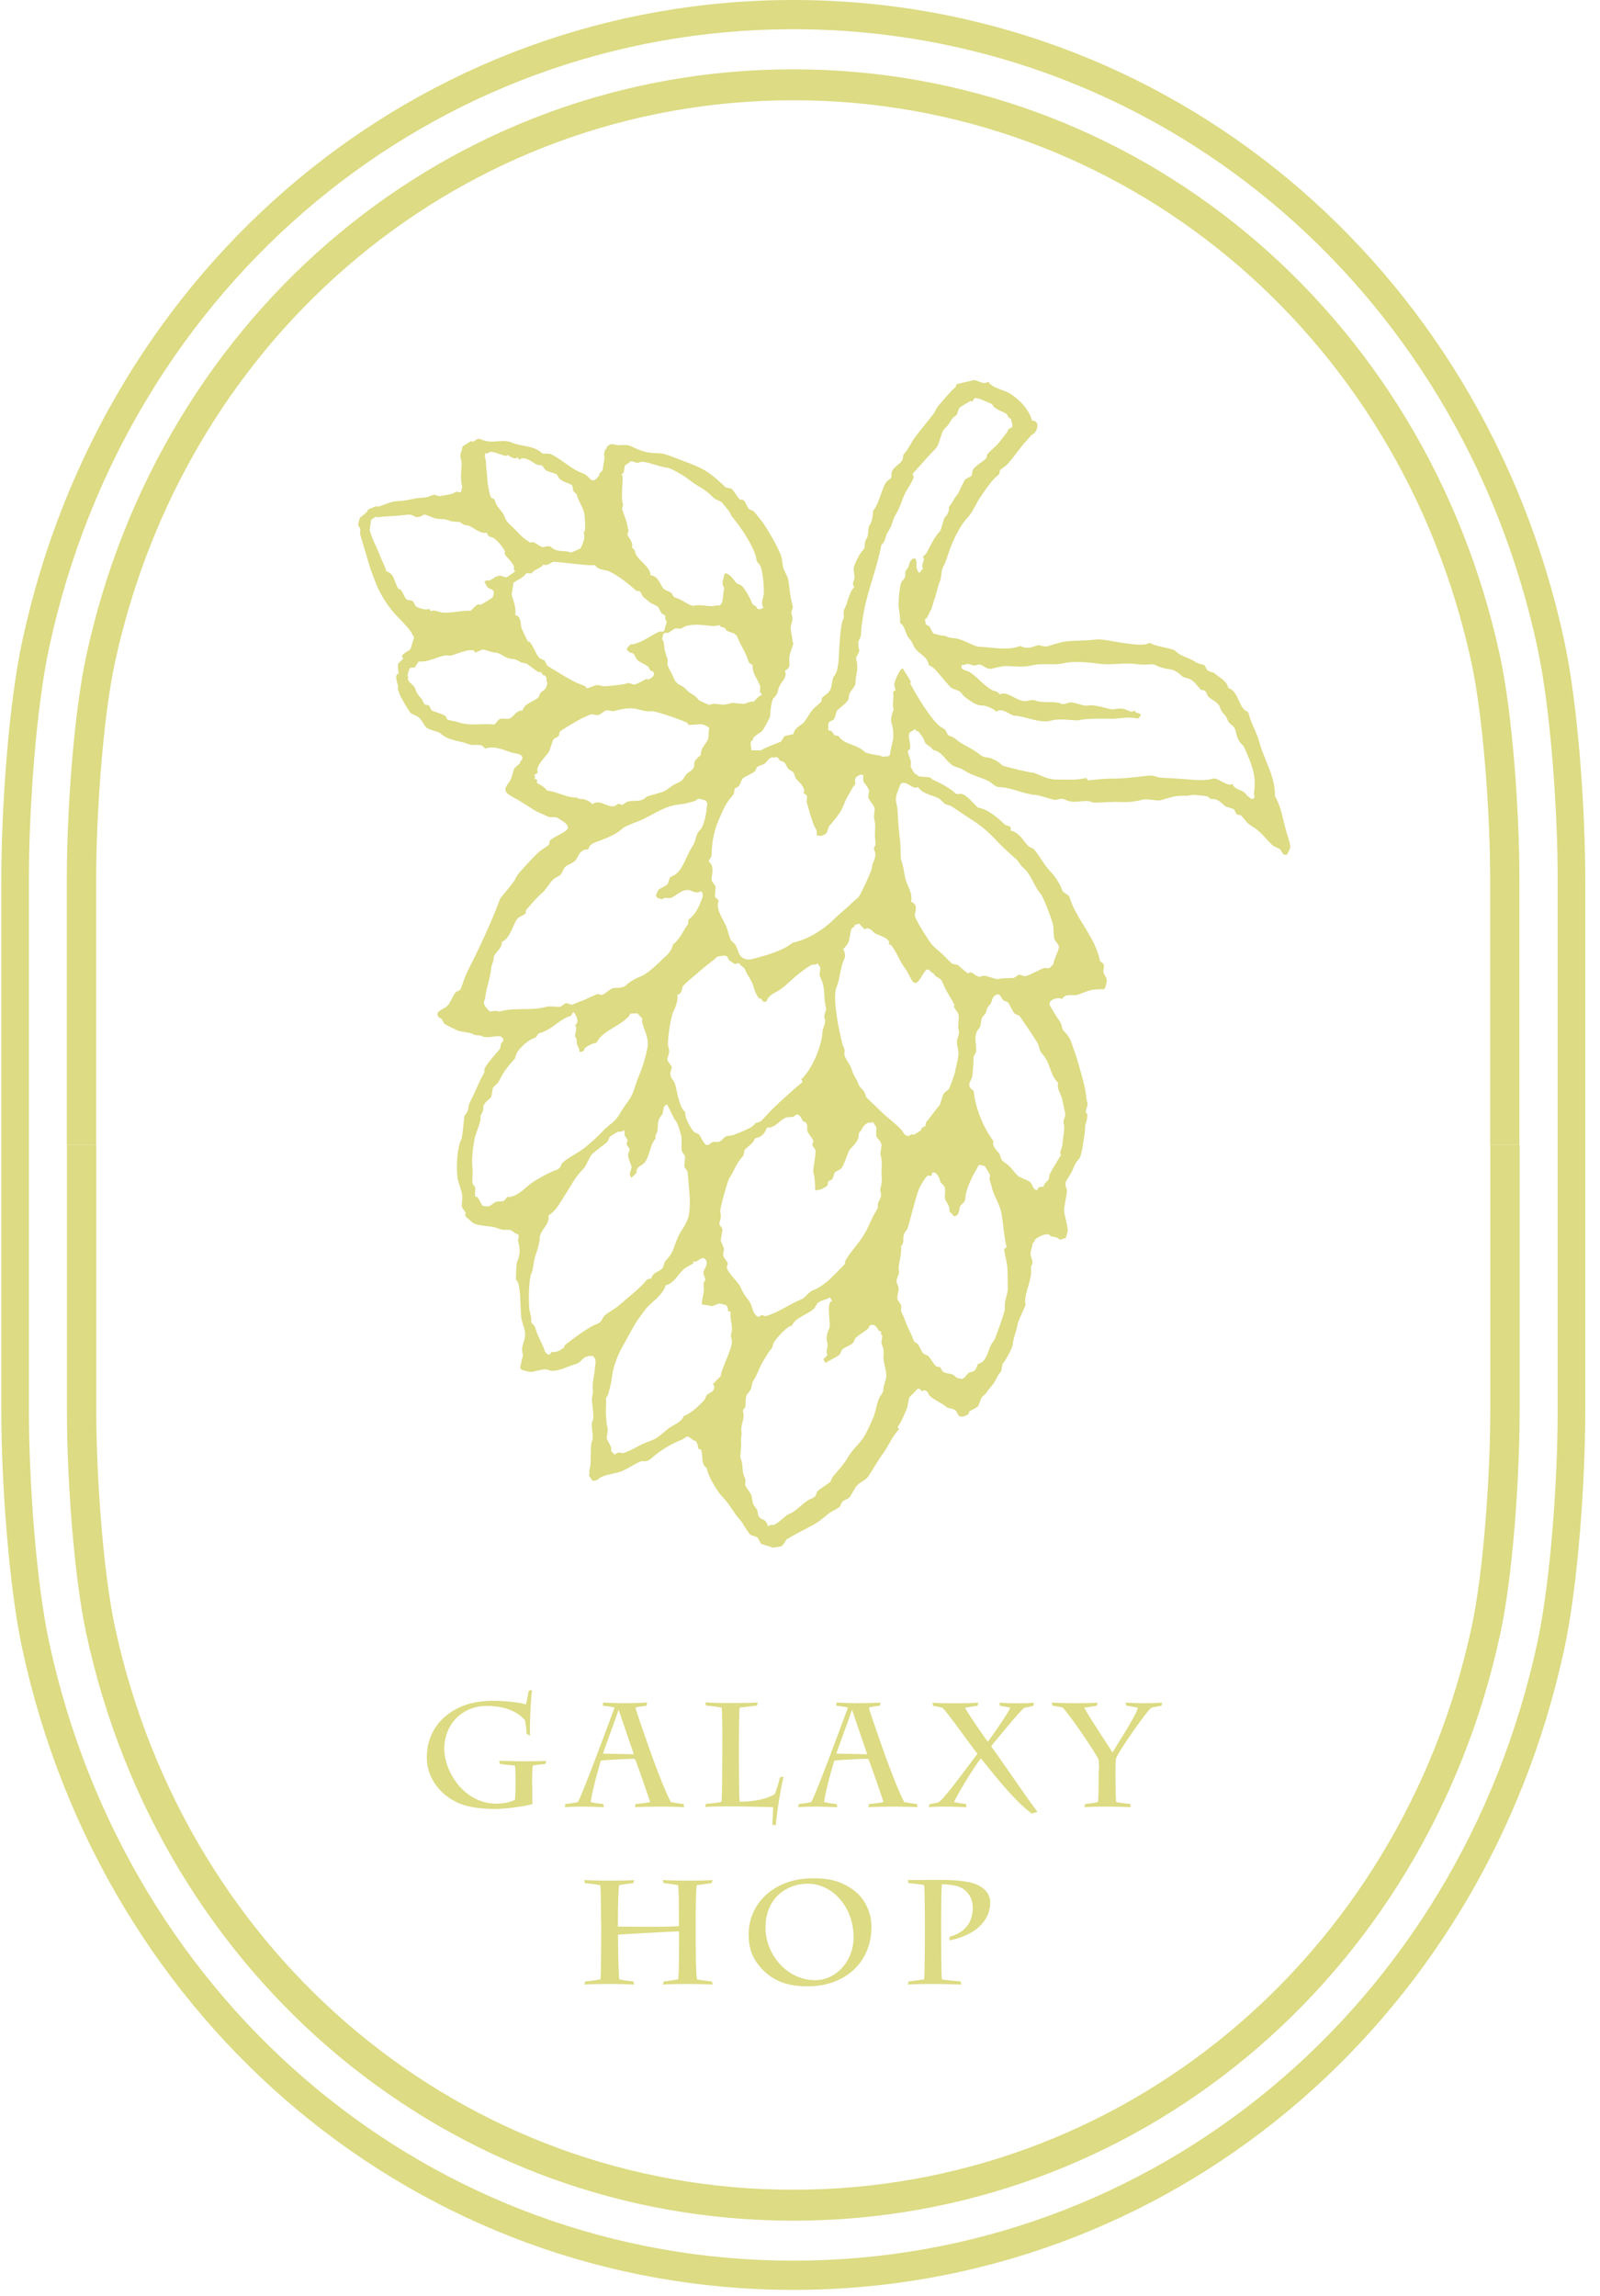 <svg width="92" height="132" viewBox="0 0 92 132" fill="none" xmlns="http://www.w3.org/2000/svg">
<path fill-rule="evenodd" clip-rule="evenodd" d="M89.566 50.539V65.825V65.825V81.111C89.566 85.039 89.168 90.881 88.398 94.439C83.883 115.361 66.294 129.971 45.614 129.971C24.934 129.971 7.338 115.361 2.83 94.439C2.06 90.888 1.662 85.046 1.662 81.111V65.825V65.825V50.539C1.662 46.604 2.06 40.762 2.83 37.211C7.345 16.289 24.934 1.679 45.614 1.679C66.294 1.679 83.89 16.289 88.398 37.211C89.168 40.769 89.566 46.611 89.566 50.539ZM0.076 65.825V50.539C0.076 46.512 0.488 40.513 1.284 36.841C5.955 15.15 24.185 0 45.614 0C67.043 0 85.267 15.15 89.944 36.841C90.74 40.52 91.152 46.519 91.152 50.539V65.825V65.825V81.111C91.152 85.138 90.74 91.137 89.944 94.809C85.267 116.5 67.037 131.65 45.614 131.65C24.192 131.65 5.962 116.5 1.284 94.809C0.495 91.137 0.076 85.138 0.076 81.111V65.825V65.825ZM85.685 65.825H87.366V50.539C87.366 46.739 86.981 41.11 86.252 37.723C81.966 17.862 65.248 3.985 45.601 3.985C25.953 3.985 9.242 17.862 4.956 37.723C4.227 41.11 3.842 46.732 3.842 50.539V65.825H5.53V50.539C5.53 46.924 5.908 41.338 6.603 38.114C10.713 19.072 26.75 5.764 45.607 5.764C64.465 5.764 80.502 19.064 84.612 38.114C85.307 41.338 85.685 46.924 85.685 50.539V65.825ZM45.614 127.672C25.967 127.672 9.249 113.795 4.963 93.934C4.234 90.547 3.849 84.918 3.849 81.118V65.832H5.536V81.118C5.536 84.733 5.914 90.312 6.61 93.543C10.72 112.593 26.756 125.893 45.614 125.893C64.472 125.893 80.508 112.586 84.619 93.543C85.314 90.319 85.692 84.733 85.692 81.118V65.832H87.379V81.118C87.379 84.925 86.995 90.547 86.266 93.934C81.98 113.795 65.268 127.672 45.621 127.672H45.614Z" fill="#dddb83"/>
<path d="M30.604 102.714C30.604 103.025 30.604 103.48 30.619 103.719C30.13 103.864 29.031 104.001 28.456 104.001C27.881 104.001 26.926 103.95 26.222 103.596C25.159 103.061 24.541 102.099 24.541 101.036C24.541 99.835 25.13 98.982 25.877 98.469C26.646 97.941 27.501 97.782 28.356 97.782C29.081 97.782 29.965 97.89 30.245 97.991C30.281 97.854 30.374 97.377 30.396 97.203L30.59 97.16C30.54 97.492 30.446 98.996 30.475 99.785L30.281 99.684C30.267 99.394 30.223 99.098 30.188 98.903C29.965 98.642 29.369 98.078 27.996 98.078C26.531 98.078 25.547 99.177 25.547 100.537C25.547 101.897 26.718 103.697 28.542 103.697C28.758 103.697 29.261 103.661 29.613 103.473C29.627 103.343 29.642 103.054 29.642 102.634V102.186C29.642 101.925 29.634 101.658 29.606 101.506C29.433 101.492 28.916 101.448 28.751 101.412L28.7 101.231C29.139 101.246 29.792 101.26 30.087 101.26C30.489 101.26 31.308 101.253 31.409 101.231L31.366 101.412C31.287 101.419 30.82 101.463 30.633 101.506C30.604 101.651 30.597 102.215 30.597 102.446V102.721L30.604 102.714Z" fill="#dddb83"/>
<path d="M36.53 103.719C36.825 103.69 37.119 103.661 37.385 103.603C37.234 103.162 36.631 101.361 36.502 101.115C36.207 101.115 34.864 101.173 34.555 101.224C34.504 101.34 34.045 102.945 33.966 103.603C34.174 103.661 34.454 103.697 34.691 103.719L34.727 103.9C34.468 103.885 33.7 103.864 33.456 103.864C33.233 103.864 32.672 103.878 32.478 103.9L32.507 103.719C32.752 103.69 33.003 103.654 33.233 103.603C33.535 103.068 35.215 98.498 35.338 98.172C35.151 98.121 34.871 98.085 34.67 98.064V97.883C34.914 97.897 35.618 97.919 35.761 97.919C36.114 97.919 36.961 97.904 37.206 97.883L37.177 98.064C36.954 98.093 36.731 98.121 36.537 98.172C36.638 98.548 37.105 99.879 37.421 100.776C37.658 101.426 38.182 102.858 38.57 103.603C38.815 103.654 39.059 103.69 39.31 103.719L39.339 103.9C39.239 103.885 38.384 103.864 37.938 103.864C37.694 103.864 36.739 103.878 36.509 103.9L36.552 103.719H36.53ZM35.582 98.309H35.568C35.309 99.069 34.756 100.537 34.67 100.819L36.444 100.855C36.257 100.291 35.726 98.78 35.582 98.317V98.309Z" fill="#dddb83"/>
<path d="M41.538 100.248C41.538 99.763 41.531 98.447 41.495 98.172C41.308 98.136 40.812 98.071 40.59 98.057L40.561 97.876C40.769 97.89 41.509 97.912 42.019 97.912C42.587 97.912 43.406 97.898 43.571 97.876L43.528 98.057C43.327 98.071 42.867 98.144 42.529 98.172C42.493 98.447 42.486 99.669 42.486 100.349V100.653C42.486 101.767 42.493 103.401 42.529 103.582C43.535 103.582 44.225 103.358 44.548 103.148C44.677 102.859 44.785 102.418 44.85 102.179L45.051 102.143C44.886 102.902 44.72 103.799 44.605 104.941L44.411 104.898C44.411 104.782 44.455 104.132 44.455 103.9C44.268 103.886 42.443 103.849 41.99 103.849C41.567 103.849 40.791 103.864 40.554 103.886L40.59 103.705C40.719 103.698 41.308 103.647 41.488 103.589C41.523 103.213 41.531 101.579 41.531 100.733V100.241L41.538 100.248Z" fill="#dddb83"/>
<path d="M49.95 103.719C50.245 103.69 50.539 103.661 50.805 103.603C50.654 103.162 50.051 101.361 49.921 101.115C49.627 101.115 48.283 101.173 47.975 101.224C47.924 101.34 47.465 102.945 47.386 103.603C47.594 103.661 47.874 103.697 48.111 103.719L48.147 103.9C47.888 103.885 47.12 103.864 46.875 103.864C46.653 103.864 46.092 103.878 45.898 103.9L45.927 103.719C46.171 103.69 46.423 103.654 46.653 103.603C46.955 103.068 48.636 98.498 48.758 98.172C48.571 98.121 48.291 98.085 48.09 98.064V97.883C48.334 97.897 49.038 97.919 49.181 97.919C49.533 97.919 50.381 97.904 50.625 97.883L50.597 98.064C50.374 98.093 50.151 98.121 49.957 98.172C50.058 98.548 50.525 99.879 50.841 100.776C51.078 101.426 51.602 102.858 51.99 103.603C52.235 103.654 52.479 103.69 52.73 103.719L52.759 103.9C52.658 103.885 51.803 103.864 51.358 103.864C51.114 103.864 50.158 103.878 49.929 103.9L49.972 103.719H49.95ZM49.002 98.309H48.987C48.729 99.069 48.176 100.537 48.09 100.819L49.864 100.855C49.677 100.291 49.145 98.78 49.002 98.317V98.309Z" fill="#dddb83"/>
<path d="M59.303 104.254C58.133 103.365 56.775 101.521 56.401 101.094C56.171 101.347 55.173 102.931 54.85 103.603C55.036 103.647 55.395 103.705 55.546 103.719L55.575 103.9C55.439 103.9 54.799 103.864 54.318 103.864C53.837 103.864 53.607 103.878 53.398 103.9L53.456 103.719C53.621 103.69 53.83 103.668 53.987 103.603C54.332 103.394 55.92 101.181 56.2 100.826C55.604 100.06 54.591 98.592 54.196 98.187C54.045 98.136 53.822 98.1 53.65 98.071L53.621 97.89C53.722 97.905 54.153 97.926 54.914 97.926C55.36 97.926 55.913 97.912 56.258 97.89L56.207 98.071C55.884 98.107 55.661 98.15 55.489 98.187C55.597 98.411 56.602 99.901 56.804 100.132C57.048 99.807 57.881 98.621 58.097 98.187C57.953 98.136 57.608 98.085 57.5 98.071L57.465 97.89C57.658 97.905 58.104 97.926 58.564 97.926C58.916 97.926 59.232 97.912 59.44 97.89L59.426 98.071C59.268 98.114 59.038 98.158 58.901 98.187C58.75 98.237 57.256 100.067 56.99 100.392C57.479 101.065 59.052 103.372 59.656 104.175L59.303 104.261V104.254Z" fill="#dddb83"/>
<path d="M63.197 101.723C63.197 101.607 63.197 101.383 63.168 101.159C63.103 100.935 61.494 98.541 61.106 98.179C60.999 98.129 60.683 98.093 60.517 98.064L60.481 97.883C60.625 97.897 61.185 97.919 61.947 97.919C62.428 97.919 62.996 97.904 63.111 97.883L63.068 98.064C62.917 98.1 62.536 98.143 62.342 98.179C62.838 99.062 63.7 100.305 63.966 100.754C64.102 100.508 65.402 98.526 65.424 98.179C65.244 98.136 64.878 98.078 64.763 98.064L64.734 97.883C64.864 97.897 65.331 97.919 65.797 97.919C66.185 97.919 66.624 97.904 66.818 97.883L66.789 98.064C66.659 98.093 66.394 98.129 66.214 98.179C66.027 98.237 64.289 100.718 64.174 101.094C64.145 101.238 64.138 101.491 64.138 101.694V102.019C64.138 102.251 64.145 103.386 64.181 103.603C64.282 103.632 64.842 103.697 65 103.719L65.014 103.9C64.835 103.885 64.081 103.864 63.506 103.864C63.204 103.864 62.586 103.878 62.349 103.9L62.392 103.719C62.55 103.704 62.938 103.654 63.132 103.603C63.168 103.473 63.175 102.54 63.175 101.998V101.723H63.197Z" fill="#dddb83"/>
<path d="M34.562 110.531C34.562 110.256 34.554 108.665 34.519 108.383C34.368 108.347 33.843 108.282 33.635 108.268L33.592 108.087C33.736 108.101 34.54 108.123 35.079 108.123C35.618 108.123 36.322 108.109 36.458 108.087L36.415 108.268C36.178 108.282 35.733 108.354 35.596 108.383C35.56 108.615 35.531 109.613 35.531 110.343V110.763C35.74 110.763 38.7 110.799 39.037 110.734V110.343C39.037 109.678 39.037 108.593 38.987 108.383C38.843 108.347 38.398 108.282 38.154 108.268L38.11 108.087C38.254 108.101 39.037 108.123 39.562 108.123C40.086 108.123 40.819 108.109 40.97 108.087L40.919 108.268C40.747 108.282 40.301 108.354 40.057 108.383C40.014 108.55 40 110.307 40 110.531V111.124C40 112.108 40.014 113.511 40.079 113.8C40.251 113.836 40.761 113.909 40.934 113.916L40.977 114.097C40.819 114.082 39.957 114.06 39.562 114.06C39.195 114.06 38.405 114.075 38.118 114.097L38.161 113.916C38.29 113.909 38.843 113.829 38.994 113.8C39.044 113.511 39.044 112.433 39.044 111.529V111.037C38.649 111.045 35.661 111.204 35.539 111.233V111.529C35.539 112.397 35.575 113.482 35.603 113.8C35.833 113.851 36.25 113.909 36.422 113.916L36.465 114.097C36.286 114.082 35.452 114.06 35.086 114.06C34.648 114.06 33.85 114.075 33.599 114.097L33.649 113.916C33.843 113.909 34.368 113.829 34.526 113.8C34.562 113.402 34.569 111.97 34.569 111.327V110.531H34.562Z" fill="#dddb83"/>
<path d="M43.859 113.251C43.241 112.614 43.047 111.992 43.047 111.197C43.047 109.512 44.426 107.986 46.754 107.986C47.652 107.986 48.356 108.13 49.089 108.673C49.757 109.165 50.109 109.989 50.109 110.777C50.109 112.86 48.535 114.198 46.459 114.198C45.604 114.198 44.635 114.053 43.852 113.243L43.859 113.251ZM49.081 111.392C49.081 109.591 47.839 108.297 46.438 108.297C45.281 108.297 44.017 109.078 44.017 110.828C44.017 112.347 45.231 113.844 46.876 113.844C48.083 113.844 49.081 112.744 49.081 111.385V111.392Z" fill="#dddb83"/>
<path d="M54.116 110.872C54.116 111.595 54.123 113.555 54.159 113.8C54.36 113.837 54.971 113.894 55.23 113.916L55.273 114.097C54.992 114.083 54.051 114.061 53.663 114.061C53.239 114.061 52.442 114.075 52.205 114.097L52.241 113.916C52.37 113.902 52.916 113.837 53.139 113.8C53.175 113.424 53.182 111.616 53.182 110.828V110.488C53.182 110.213 53.175 108.673 53.139 108.384C52.981 108.326 52.435 108.283 52.234 108.268L52.205 108.087C52.456 108.087 53.692 108.08 54.08 108.08C55 108.08 55.704 108.16 56.113 108.326C56.867 108.637 56.939 109.158 56.939 109.367C56.939 109.946 56.695 110.38 56.357 110.72C55.797 111.284 54.892 111.508 54.583 111.551L54.612 111.342C54.913 111.262 55.934 110.958 55.934 109.678C55.934 109.158 55.682 108.738 55.251 108.521C54.971 108.384 54.533 108.333 54.159 108.333C54.123 108.579 54.116 109.787 54.116 110.517V110.872Z" fill="#dddb83"/>
<path d="M45.625 36.977C45.582 37.172 45.396 37.555 45.381 37.866C45.367 38.148 45.518 38.372 45.123 38.568C45.309 38.9 44.943 39.182 44.821 39.443C44.648 39.819 44.835 39.761 44.469 40.151C44.347 40.282 44.282 41.012 44.275 41.2C44.275 41.258 43.894 41.952 43.837 42.01C43.693 42.147 43.449 42.249 43.312 42.429C43.291 42.458 43.312 42.516 43.283 42.545C43.269 42.567 43.219 42.567 43.212 42.589C43.104 42.798 43.212 42.936 43.205 43.138H43.751C44.124 42.928 44.519 42.791 44.907 42.639L45.108 42.321L45.618 42.205C45.697 41.836 45.999 41.742 46.2 41.554C46.315 41.446 46.545 41.026 46.667 40.875C46.832 40.665 47.062 40.506 47.22 40.339C47.256 40.303 47.242 40.144 47.278 40.108C47.421 39.956 47.637 39.884 47.759 39.616C47.824 39.479 47.867 38.987 47.924 38.922C48.255 38.56 48.219 37.794 48.255 37.295C48.283 36.883 48.341 35.877 48.47 35.639C48.599 35.4 48.427 35.234 48.564 34.988C48.765 34.626 48.815 34.026 49.131 33.751C48.923 33.484 49.167 33.426 49.131 33.115C49.088 32.703 49.031 32.71 49.196 32.341C49.34 32.023 49.447 31.813 49.691 31.546C49.735 31.502 49.684 31.177 49.828 30.967C49.972 30.757 49.871 30.367 50.022 30.157C50.202 29.911 50.187 29.383 50.216 29.347C50.553 28.971 50.733 27.959 50.977 27.698C51.164 27.496 51.272 27.582 51.258 27.279C51.243 26.895 51.746 26.715 51.883 26.454C51.926 26.375 51.926 26.151 51.969 26.107C52.256 25.803 52.371 25.464 52.637 25.109C52.953 24.683 53.334 24.249 53.686 23.779C53.808 23.612 53.808 23.504 53.98 23.301C54.217 23.026 54.483 22.715 54.734 22.448C54.821 22.354 54.986 22.26 55 22.086L56.028 21.848C56.329 21.913 56.538 22.13 56.818 21.949C57.12 22.361 57.716 22.383 58.133 22.665C58.678 23.034 59.145 23.518 59.346 24.183C59.699 24.183 59.706 24.523 59.562 24.784C59.483 24.936 59.325 24.986 59.253 25.073C59.045 25.312 58.758 25.63 58.571 25.883C58.362 26.165 58.176 26.404 57.96 26.65C57.781 26.852 57.63 26.895 57.508 27.026C57.472 27.062 57.486 27.221 57.45 27.257C57.364 27.351 57.256 27.416 57.141 27.546C56.861 27.85 56.566 28.291 56.337 28.631C56.092 29 55.941 29.427 55.647 29.745C55.245 30.172 54.957 30.765 54.727 31.292C54.555 31.683 54.426 32.24 54.239 32.58C54.074 32.876 54.181 33.115 54.016 33.505C53.901 33.773 53.844 34.149 53.722 34.474C53.635 34.713 53.592 34.981 53.513 35.096C53.434 35.205 53.362 35.422 53.291 35.53C53.262 35.566 53.19 35.574 53.183 35.595L53.219 35.82C53.262 35.986 53.406 35.971 53.42 35.993C53.52 36.109 53.585 36.333 53.678 36.42C53.7 36.441 54.145 36.55 54.196 36.543C54.433 36.535 54.44 36.658 54.77 36.68C55.431 36.724 55.927 37.172 56.344 37.186C57.112 37.215 57.895 37.425 58.657 37.143C59.124 37.346 59.303 37.201 59.699 37.092C59.749 37.078 60.079 37.201 60.23 37.157C60.596 37.049 60.956 36.919 61.329 36.875C61.825 36.818 62.407 36.839 62.931 36.774C63.377 36.724 63.822 36.854 64.289 36.919C64.67 36.977 65.446 37.114 65.834 37.049C66.071 37.013 66.028 36.897 66.265 37.035C66.466 37.15 67.436 37.288 67.565 37.411C67.967 37.787 68.319 37.779 68.743 38.061C68.901 38.17 69.217 38.213 69.246 38.242C69.311 38.307 69.354 38.452 69.418 38.532C69.483 38.604 69.785 38.669 69.806 38.683C70.137 38.987 70.539 39.117 70.625 39.551C71.279 39.783 71.178 40.701 71.746 40.925L71.789 40.998C71.918 41.583 72.234 42.01 72.414 42.675C72.694 43.709 73.348 44.671 73.305 45.763C73.685 46.4 73.764 47.145 73.966 47.817C74.03 48.049 74.181 48.446 74.188 48.663C74.188 48.83 74.073 48.967 74.023 49.112C73.757 49.249 73.728 48.96 73.606 48.83C73.556 48.779 73.24 48.663 73.175 48.605C72.802 48.251 72.5 47.81 72.04 47.535C71.617 47.289 71.645 47.159 71.351 46.877C71.315 46.841 71.157 46.855 71.121 46.819C71.049 46.754 71.013 46.595 70.948 46.53C70.912 46.494 70.481 46.378 70.445 46.349C70.28 46.197 70.022 45.93 69.756 45.937C69.519 45.944 69.627 45.901 69.425 45.792C69.361 45.756 68.585 45.684 68.542 45.698C68.24 45.785 68.254 45.742 67.981 45.749C67.486 45.749 67.198 45.879 66.767 46.002C66.509 46.074 65.992 45.894 65.683 45.98C65.237 46.111 64.663 46.132 64.196 46.103C63.915 46.089 62.895 46.183 62.795 46.125C62.428 45.922 61.832 46.226 61.365 46.024C61.078 45.901 61.028 45.901 60.704 45.987C60.611 46.016 59.785 45.72 59.562 45.706C58.858 45.662 58.168 45.264 57.428 45.25C57.234 45.25 57.062 45.033 56.897 44.939C56.372 44.65 55.984 44.65 55.417 44.274C55.202 44.129 54.957 44.129 54.756 43.992C54.332 43.695 54.189 43.218 53.635 43.109C53.592 42.957 53.212 42.784 53.19 42.697C53.111 42.422 53.01 42.299 52.802 42.053C52.781 42.032 52.651 42.053 52.623 41.916L52.299 42.111C52.299 42.169 52.256 42.234 52.256 42.285C52.256 42.487 52.4 42.921 52.306 43.087C52.285 43.124 52.206 43.131 52.199 43.153C52.177 43.254 52.349 43.666 52.378 43.775C52.385 43.811 52.357 44.049 52.364 44.078C52.393 44.158 52.565 44.447 52.623 44.505C52.644 44.527 52.702 44.505 52.737 44.534C52.759 44.548 52.759 44.599 52.781 44.606C52.96 44.7 53.291 44.628 53.542 44.729C53.564 44.736 53.564 44.794 53.585 44.801C54.045 45.011 54.605 45.293 54.964 45.626C55.043 45.698 55.245 45.597 55.381 45.669C55.661 45.807 55.97 46.19 56.229 46.429C56.818 46.523 57.357 47.014 57.809 47.427C57.881 47.492 58.204 47.434 58.097 47.738C58.657 47.897 58.808 48.309 59.145 48.663C59.167 48.685 59.397 48.772 59.418 48.794C59.763 49.155 60.036 49.748 60.431 50.139C60.668 50.37 60.999 50.912 61.085 51.209C61.107 51.288 61.466 51.477 61.487 51.549C61.854 52.829 62.981 53.849 63.255 55.273C63.65 55.447 63.384 55.707 63.456 55.931C63.513 56.09 63.642 56.192 63.642 56.401C63.642 56.445 63.556 56.792 63.542 56.806C63.427 56.929 63.341 56.857 63.283 56.864C63.154 56.886 63.032 56.879 62.91 56.893C62.522 56.944 62.242 57.11 61.925 57.204C61.753 57.255 61.229 57.088 61.085 57.428C60.826 57.342 60.596 57.399 60.388 57.566C60.388 57.616 60.338 57.703 60.345 57.739C60.374 57.848 60.812 58.564 60.905 58.672C61.092 58.889 61.02 59.128 61.178 59.287C61.466 59.576 61.509 59.677 61.653 60.075C61.782 60.429 61.904 60.784 62.005 61.138C62.134 61.615 62.292 62.114 62.385 62.57C62.45 62.895 62.436 63.098 62.536 63.46C62.558 63.532 62.407 63.85 62.428 63.922C62.443 63.98 62.515 64.024 62.515 64.067C62.543 64.407 62.385 64.602 62.392 64.834C62.4 65.065 62.213 66.302 62.105 66.533C62.062 66.627 61.875 66.801 61.839 66.895C61.674 67.256 61.609 67.437 61.387 67.763C61.186 68.059 61.272 68.146 61.351 68.428C61.38 68.536 61.164 69.426 61.186 69.607C61.221 69.939 61.394 70.46 61.394 70.757C61.394 70.872 61.308 71.039 61.293 71.162L60.927 71.284C60.841 71.104 60.589 71.133 60.403 71.067C60.388 71.067 60.381 71.01 60.359 70.995C60.13 70.879 59.677 71.111 59.505 71.277C59.483 71.299 59.505 71.357 59.476 71.393C59.462 71.415 59.411 71.415 59.404 71.436C59.375 71.494 59.253 72.008 59.253 72.073C59.253 72.225 59.375 72.449 59.368 72.586C59.368 72.781 59.253 72.702 59.282 72.933C59.375 73.555 58.829 74.474 58.966 74.994C58.987 75.074 58.549 75.884 58.506 76.166C58.434 76.593 58.276 76.867 58.226 77.316C58.204 77.54 57.802 78.242 57.658 78.401C57.608 78.458 57.601 78.806 57.551 78.863C57.299 79.138 57.328 79.247 57.156 79.5C57.026 79.695 56.868 79.84 56.717 80.064C56.609 80.223 56.566 80.209 56.473 80.31C56.38 80.411 56.308 80.773 56.222 80.859C56.099 80.975 55.862 81.055 55.726 81.163C55.704 81.185 55.726 81.257 55.697 81.279C55.561 81.402 55.266 81.517 55.13 81.387C55.065 81.322 55.022 81.17 54.957 81.098C54.857 80.99 54.498 80.953 54.454 80.917C54.167 80.657 53.671 80.469 53.463 80.252C53.348 80.129 53.348 79.919 53.118 79.927C53.075 79.927 53.032 79.999 53.01 79.992C52.996 79.992 52.917 79.818 52.773 79.84L52.292 80.332C52.213 80.534 52.213 80.838 52.127 81.026C51.969 81.366 51.832 81.763 51.61 82.031L51.696 82.176C51.265 82.609 51.092 83.166 50.697 83.673C50.482 83.955 50 84.83 49.835 84.989C49.648 85.17 49.447 85.198 49.239 85.452C49.131 85.582 48.923 86.008 48.844 86.088C48.736 86.189 48.52 86.247 48.42 86.348C48.398 86.37 48.312 86.602 48.291 86.623C48.14 86.768 47.824 86.869 47.651 87.014C47.364 87.252 47.048 87.527 46.624 87.744C46.2 87.961 45.64 88.25 45.23 88.503C45.202 88.525 45.029 88.879 44.893 88.908L44.447 88.981C44.347 88.93 43.801 88.785 43.772 88.757C43.686 88.677 43.643 88.489 43.556 88.402C43.492 88.337 43.19 88.265 43.169 88.25C42.924 88.019 42.745 87.585 42.536 87.361C42.22 87.028 41.94 86.457 41.567 86.088C41.258 85.777 40.69 84.844 40.64 84.396C40.309 84.222 40.431 83.759 40.331 83.405C40.302 83.296 40.202 83.333 40.173 83.304C40.137 83.268 40.144 82.993 39.986 82.834C39.965 82.812 39.9 82.834 39.871 82.805C39.785 82.74 39.598 82.566 39.498 82.595C39.411 82.624 39.311 82.732 39.21 82.769C38.578 83.014 37.939 83.405 37.429 83.861C37.17 84.092 37.005 83.969 36.847 84.02C36.552 84.121 36.121 84.425 35.805 84.562C35.489 84.7 34.936 84.757 34.634 84.888C34.433 84.974 34.275 85.213 34.038 85.105C33.995 85.01 33.894 84.909 33.865 84.815C33.858 84.786 33.901 84.743 33.894 84.7C33.865 84.454 33.945 84.381 33.959 84.164C33.98 83.94 33.952 83.022 34.024 82.899C34.203 82.581 33.916 81.966 34.074 81.691C34.174 81.517 34.059 80.787 34.038 80.585C34.009 80.31 34.124 80.144 34.088 79.869C34.045 79.493 34.182 79.059 34.21 78.618C34.225 78.415 34.318 78.169 34.117 77.988C34.024 77.894 33.643 77.996 33.549 78.097C33.291 78.357 33.276 78.372 32.91 78.487C32.544 78.603 32.134 78.827 31.739 78.813C31.631 78.813 31.502 78.733 31.394 78.726C31.128 78.712 30.733 78.871 30.511 78.878C30.46 78.878 30.015 78.769 29.994 78.755C29.85 78.618 29.95 78.523 29.965 78.379C29.979 78.213 30.08 77.945 30.073 77.916C29.907 77.309 30.195 77.243 30.195 76.665C30.195 76.419 29.986 75.992 29.957 75.631C29.922 75.11 29.936 74.235 29.799 73.765C29.778 73.693 29.692 73.62 29.67 73.548C29.656 73.497 29.692 72.651 29.721 72.586C29.914 72.087 29.929 71.87 29.785 71.321C29.764 71.248 29.914 71.096 29.756 70.945C29.735 70.923 29.67 70.945 29.642 70.916C29.526 70.829 29.419 70.706 29.268 70.706C28.851 70.699 28.966 70.735 28.564 70.597C28.162 70.46 27.651 70.511 27.235 70.337L26.833 69.997C26.703 69.882 26.782 69.758 26.775 69.737C26.732 69.614 26.596 69.498 26.56 69.382C26.524 69.288 26.596 68.912 26.581 68.775C26.552 68.399 26.344 68.037 26.301 67.668C26.236 67.112 26.272 66.02 26.517 65.521C26.624 65.304 26.66 64.197 26.732 64.111C27.019 63.792 26.854 63.691 27.041 63.329C27.321 62.801 27.494 62.303 27.774 61.796C27.91 61.543 27.846 61.659 27.846 61.507C27.846 61.326 28.549 60.523 28.736 60.321C28.772 60.285 28.787 60.061 28.823 59.974C28.83 59.952 28.966 59.865 28.937 59.757C28.909 59.634 28.794 59.576 28.679 59.569C28.427 59.569 27.939 59.692 27.767 59.591C27.537 59.46 27.422 59.583 27.192 59.453C27.005 59.345 26.517 59.33 26.272 59.229C26.208 59.2 25.597 58.904 25.568 58.875C25.504 58.81 25.46 58.665 25.396 58.585C25.367 58.549 25.209 58.535 25.152 58.34C25.094 58.13 25.561 57.978 25.69 57.862C25.892 57.689 26.078 57.168 26.186 57.067C26.258 56.994 26.409 56.958 26.473 56.893C26.509 56.857 26.718 56.184 26.811 55.996C27.529 54.557 28.198 53.183 28.765 51.65C29.017 51.353 29.289 51.021 29.541 50.681C29.663 50.515 29.663 50.406 29.835 50.204C30.159 49.828 30.547 49.415 30.899 49.061C31.1 48.858 31.43 48.699 31.567 48.555C31.603 48.519 31.588 48.36 31.624 48.323C31.804 48.135 32.307 47.947 32.551 47.752C32.795 47.557 32.565 47.354 32.379 47.224C32.314 47.181 32.127 47.058 32.062 47.022C31.883 46.935 31.667 47.022 31.531 46.957C31.279 46.834 30.891 46.689 30.712 46.573C30.417 46.378 30.073 46.161 29.764 45.973C29.505 45.821 28.916 45.604 29.088 45.257C29.153 45.12 29.325 44.91 29.383 44.78C29.433 44.664 29.526 44.23 29.591 44.158C29.663 44.078 29.843 43.948 29.9 43.869C29.922 43.84 29.9 43.782 29.929 43.753C29.943 43.731 29.994 43.724 30.001 43.709C30.187 43.326 29.642 43.341 29.383 43.254C28.923 43.102 28.384 42.849 27.889 43.044C27.659 42.668 27.292 42.921 26.948 42.784C26.373 42.56 25.805 42.61 25.288 42.133C25.231 42.082 24.642 41.952 24.512 41.822C24.354 41.656 24.268 41.395 24.052 41.222C23.973 41.157 23.672 41.048 23.621 40.998C23.492 40.86 23.104 40.188 23.011 39.992C22.989 39.942 22.903 39.703 22.867 39.587C22.853 39.558 22.903 39.508 22.896 39.472C22.853 39.305 22.723 38.951 22.817 38.785C22.838 38.748 22.917 38.741 22.925 38.719C22.925 38.691 22.831 38.228 22.91 38.134C22.989 38.047 23.104 37.953 23.19 37.866L23.104 37.721C23.205 37.533 23.478 37.447 23.593 37.324C23.621 37.295 23.772 36.752 23.815 36.644C23.722 36.514 23.65 36.34 23.557 36.217C23.305 35.899 22.96 35.574 22.695 35.277C22.242 34.778 21.797 34.048 21.567 33.419C21.43 33.035 21.279 32.674 21.172 32.283C21.028 31.762 20.856 31.235 20.705 30.707C20.698 30.671 20.726 30.439 20.719 30.403C20.698 30.331 20.611 30.258 20.59 30.186C20.59 30.164 20.676 29.795 20.69 29.781C20.827 29.636 21.114 29.492 21.172 29.289C21.315 29.253 21.517 29.13 21.639 29.101C21.675 29.094 21.718 29.137 21.754 29.13C22.142 29.007 22.486 28.819 22.925 28.805C23.449 28.79 23.715 28.653 24.182 28.624C24.649 28.595 24.57 28.559 24.95 28.443C25.008 28.429 25.231 28.544 25.295 28.53C25.547 28.458 25.791 28.457 25.992 28.392C26.136 28.349 26.215 28.197 26.438 28.32L26.509 28.277C26.509 28.277 26.581 28.002 26.581 27.988C26.452 27.525 26.524 27.127 26.545 26.635C26.545 26.534 26.466 26.288 26.473 26.187C26.473 26.035 26.581 25.832 26.596 25.666C26.768 25.579 26.926 25.435 27.091 25.362C27.12 25.348 27.177 25.398 27.206 25.391C27.371 25.326 27.45 25.153 27.666 25.261C28.262 25.558 28.873 25.203 29.44 25.449C29.972 25.68 30.683 25.594 31.172 26.057C31.229 26.114 31.538 26.042 31.703 26.122C32.271 26.404 32.73 26.859 33.284 27.12C33.614 27.271 33.607 27.199 33.916 27.517C34.146 27.756 34.289 27.532 34.44 27.344C34.462 27.315 34.44 27.264 34.469 27.228C34.548 27.112 34.656 27.134 34.677 26.852C34.706 26.534 34.807 26.425 34.728 26.136C34.728 26.122 34.778 25.883 34.799 25.847C34.807 25.825 34.857 25.825 34.871 25.803C34.893 25.767 34.871 25.709 34.9 25.688C35.173 25.42 35.274 25.579 35.525 25.594C35.762 25.608 36.035 25.536 36.294 25.659C36.983 25.984 37.192 26.042 37.953 26.064C38.262 26.071 38.995 26.396 39.354 26.527C39.778 26.678 40.18 26.838 40.561 27.062C40.985 27.322 41.365 27.677 41.725 28.016C41.768 28.06 42.026 28.06 42.069 28.103C42.227 28.255 42.4 28.581 42.529 28.703C42.565 28.74 42.723 28.725 42.759 28.761C42.874 28.87 42.946 29.137 43.061 29.26C43.082 29.282 43.312 29.369 43.334 29.39C43.449 29.513 43.585 29.709 43.707 29.846C44.031 30.215 44.799 31.553 44.936 32.037C44.986 32.211 44.986 32.551 45.072 32.739C45.309 33.26 45.316 33.136 45.381 33.73C45.424 34.135 45.482 34.496 45.59 34.879C45.604 34.937 45.489 35.169 45.503 35.227C45.661 35.783 45.482 35.682 45.467 36.13C45.467 36.275 45.604 36.941 45.597 36.984L45.625 36.977ZM28.003 30.613C27.759 30.728 27.35 30.453 27.134 30.309C26.825 30.106 26.768 30.302 26.473 30.027C26.438 29.991 26.006 30.012 25.827 29.933C25.532 29.803 25.417 29.86 25.123 29.824C24.929 29.795 24.462 29.564 24.39 29.586C24.275 29.622 24.153 29.738 23.988 29.73C23.794 29.73 23.758 29.55 23.413 29.593C23.054 29.636 22.68 29.665 22.3 29.687C22.12 29.701 21.948 29.701 21.739 29.738C21.703 29.738 21.653 29.701 21.624 29.709C21.531 29.738 21.438 29.839 21.337 29.882L21.258 30.475C21.373 30.967 21.653 31.415 21.826 31.893C21.94 32.218 22.142 32.522 22.206 32.84C22.716 32.977 22.659 33.541 22.925 33.867C22.946 33.889 23.018 33.867 23.04 33.896C23.162 34.055 23.269 34.359 23.384 34.467C23.427 34.511 23.686 34.511 23.729 34.554C23.794 34.619 23.837 34.771 23.902 34.843C24.002 34.944 24.534 35.118 24.685 35.002L24.771 35.147C24.965 35.017 25.223 35.198 25.453 35.219C25.935 35.263 26.56 35.082 27.055 35.118C27.228 35.002 27.285 34.829 27.508 34.742C27.537 34.727 27.594 34.785 27.623 34.771C27.759 34.713 28.255 34.417 28.334 34.337C28.341 34.33 28.406 34.062 28.406 34.048C28.355 33.867 28.104 33.838 28.047 33.78C27.975 33.701 27.924 33.549 27.853 33.455C27.946 33.325 28.119 33.382 28.147 33.375C28.37 33.281 28.499 33.1 28.758 33.1C28.851 33.1 29.045 33.202 29.103 33.187C29.261 33.144 29.469 32.927 29.634 32.862C29.505 32.768 29.562 32.594 29.555 32.565C29.426 32.254 29.06 31.987 29.009 31.82C29.002 31.791 29.052 31.734 29.038 31.705C28.945 31.48 28.557 31.025 28.377 30.931C28.226 30.851 28.083 30.909 27.996 30.627L28.003 30.613ZM29.203 26.143C29.203 26.143 29.139 26.209 29.096 26.209C28.937 26.209 28.377 25.934 28.176 25.984C28.097 26.006 28.047 26.114 27.917 26.042C27.917 26.1 27.874 26.165 27.874 26.216C27.874 26.259 27.932 26.425 27.932 26.476C27.953 26.859 28.003 27.221 28.025 27.597C28.04 27.821 28.154 28.537 28.262 28.631C28.291 28.66 28.42 28.631 28.463 28.805C28.571 29.21 28.894 29.347 29.024 29.738C29.124 30.041 29.433 30.244 29.685 30.511C29.914 30.757 30.044 30.902 30.331 31.097C30.568 31.256 30.496 31.169 30.619 31.169C30.791 31.169 31.1 31.502 31.279 31.451C31.725 31.329 31.588 31.451 31.912 31.603C32.177 31.726 32.558 31.64 32.838 31.77L33.377 31.538C33.456 31.365 33.6 31.076 33.6 30.858C33.6 30.627 33.514 30.707 33.629 30.497C33.672 30.425 33.629 29.73 33.607 29.578C33.564 29.275 33.348 28.935 33.226 28.631C33.14 28.414 33.255 28.494 33.011 28.277C32.889 28.168 32.989 27.988 32.867 27.872C32.63 27.749 32.364 27.698 32.163 27.517C32.113 27.467 32.084 27.351 32.034 27.3C31.897 27.17 31.509 27.149 31.373 27.018C31.172 26.823 31.258 26.722 30.956 26.736C30.762 26.736 30.216 26.129 29.85 26.433L29.764 26.288C29.577 26.491 29.246 26.165 29.189 26.151L29.203 26.143ZM43.887 34.908C43.729 34.655 43.887 34.402 43.916 34.156C43.944 33.852 43.865 32.659 43.664 32.45C43.449 32.225 43.521 32.189 43.434 31.907C43.233 31.256 42.58 30.28 42.134 29.759C42.012 29.615 42.005 29.485 41.876 29.333C41.746 29.188 41.617 29 41.502 28.877C41.452 28.826 41.136 28.711 41.071 28.653C40.697 28.298 40.604 28.212 40.151 27.944C39.699 27.677 39.455 27.409 39.002 27.177C38.593 26.961 38.636 26.932 38.169 26.852C37.795 26.787 37.249 26.556 36.911 26.548C36.868 26.548 36.696 26.606 36.653 26.606C36.559 26.606 36.358 26.505 36.308 26.519C36.2 26.548 36.071 26.693 35.949 26.736C35.891 26.859 35.899 27.091 35.841 27.199C35.819 27.235 35.74 27.243 35.733 27.264C35.726 27.286 35.798 27.329 35.798 27.373C35.819 27.93 35.683 28.508 35.827 29.029C35.841 29.072 35.755 29.217 35.769 29.26C35.834 29.485 35.949 29.759 36.021 29.991C36.064 30.135 36.085 30.309 36.136 30.504C36.15 30.548 36.064 30.692 36.078 30.736C36.136 30.945 36.437 31.162 36.33 31.466C36.516 31.632 36.495 31.669 36.545 31.82C36.674 32.211 37.4 32.572 37.4 33.064C37.903 33.151 37.917 33.592 38.176 33.867C38.226 33.918 38.542 34.033 38.607 34.091C38.657 34.142 38.686 34.258 38.736 34.308C38.758 34.33 39.139 34.467 39.282 34.561C39.383 34.626 39.771 34.858 39.886 34.829C40.23 34.735 40.597 34.858 40.97 34.85C41.078 34.85 41.229 34.764 41.344 34.822C41.638 34.742 41.545 34.055 41.653 33.795C41.43 33.556 41.617 33.288 41.66 33.006C41.732 32.869 41.976 33.093 42.048 33.158C42.148 33.26 42.263 33.455 42.378 33.541C42.414 33.571 42.63 33.643 42.651 33.672C42.838 33.867 43.147 34.395 43.212 34.605C43.276 34.814 43.398 34.793 43.456 34.85C43.513 34.908 43.506 35.024 43.657 35.024C43.765 35.024 43.815 34.988 43.894 34.93L43.887 34.908ZM34.225 32.493C33.873 32.515 33.449 32.457 33.061 32.421C32.896 32.406 31.883 32.283 31.818 32.298C31.66 32.341 31.473 32.558 31.236 32.457C31.035 32.739 30.726 32.703 30.568 32.963L30.266 32.949C30.101 33.209 29.799 33.317 29.526 33.498L29.419 34.207C29.534 34.576 29.685 34.93 29.627 35.357C30.008 35.451 29.922 35.921 29.986 36.116C30.015 36.196 30.324 36.839 30.346 36.875C30.36 36.897 30.439 36.875 30.46 36.904C30.669 37.15 30.812 37.613 31.021 37.837C31.042 37.859 31.272 37.946 31.294 37.967C31.366 38.04 31.401 38.184 31.466 38.257C31.531 38.329 32.12 38.662 32.256 38.756C32.45 38.886 32.766 39.052 33.004 39.182C33.205 39.291 33.478 39.363 33.664 39.464C33.7 39.486 33.708 39.566 33.729 39.573C33.794 39.587 34.196 39.392 34.347 39.385C34.526 39.385 34.627 39.486 34.879 39.45C35.324 39.399 35.705 39.392 36.136 39.269C36.193 39.255 36.416 39.37 36.48 39.356C36.753 39.284 36.911 39.146 37.163 39.038C37.192 39.023 37.249 39.074 37.278 39.067C37.4 39.023 37.644 38.864 37.601 38.719C37.558 38.553 37.422 38.575 37.4 38.546C37.35 38.488 37.321 38.38 37.271 38.329C37.148 38.213 36.768 38.076 36.639 37.931C36.552 37.837 36.502 37.649 36.423 37.577C36.365 37.526 36.085 37.548 36.042 37.273L36.251 37.049C36.84 37.035 37.407 36.514 37.946 36.304C37.968 36.297 38.082 36.369 38.205 36.246C38.205 36.13 38.348 35.798 38.327 35.725C38.305 35.646 38.197 35.588 38.269 35.465C38.226 35.299 38.082 35.313 38.068 35.292C37.968 35.176 37.91 34.966 37.809 34.865C37.759 34.814 37.443 34.699 37.378 34.641C37.256 34.525 37.034 34.366 36.976 34.301C36.904 34.229 36.868 34.077 36.804 34.012C36.768 33.975 36.61 33.99 36.574 33.954C36.143 33.563 35.539 33.086 35.022 32.847C34.771 32.732 34.383 32.789 34.225 32.5V32.493ZM27.314 37.519C27.314 37.519 27.285 37.432 27.249 37.411C26.983 37.259 26.236 37.627 25.906 37.693C25.856 37.7 25.654 37.671 25.604 37.678C25.065 37.787 24.627 38.076 24.067 38.032L23.866 38.351C23.794 38.423 23.657 38.322 23.535 38.452C23.521 38.466 23.435 38.813 23.435 38.857C23.435 38.879 23.478 38.9 23.478 38.929C23.478 38.965 23.442 39.016 23.449 39.045C23.535 39.298 23.801 39.37 23.866 39.573C23.952 39.84 24.031 39.956 24.21 40.144C24.297 40.231 24.347 40.426 24.426 40.499C24.462 40.535 24.62 40.52 24.656 40.556C24.728 40.621 24.764 40.781 24.828 40.846C24.857 40.875 25.525 41.084 25.604 41.157C25.654 41.207 25.683 41.323 25.733 41.374C25.755 41.395 26.165 41.468 26.308 41.511C27.106 41.771 27.651 41.569 28.399 41.656C28.542 41.62 28.571 41.395 28.779 41.323C28.851 41.301 29.196 41.345 29.268 41.323C29.562 41.222 29.663 40.824 30.051 40.846C30.151 40.419 30.69 40.347 30.963 40.094C30.985 40.072 31.064 39.848 31.093 39.819C31.179 39.725 31.323 39.681 31.401 39.529C31.423 39.486 31.473 39.284 31.473 39.24C31.473 39.218 31.43 39.197 31.43 39.168C31.416 39.059 31.466 38.98 31.33 38.835C31.308 38.813 31.243 38.835 31.215 38.806C31.179 38.77 31.164 38.698 31.128 38.662C31.093 38.633 30.956 38.64 30.899 38.604C30.712 38.488 30.295 38.119 30.166 38.119C29.878 38.127 29.835 37.91 29.433 37.881C29.017 37.852 28.851 37.541 28.427 37.512C28.276 37.505 27.817 37.324 27.738 37.346C27.651 37.367 27.379 37.533 27.299 37.512L27.314 37.519ZM53.068 32.016C53.068 32.016 53.24 31.857 53.276 31.791C53.556 31.292 53.671 30.945 54.066 30.519C54.109 30.475 54.268 29.824 54.303 29.781C54.677 29.383 54.512 29.195 54.584 29.116C54.799 28.877 54.806 28.703 55.051 28.436C55.137 28.342 55.395 27.669 55.503 27.568C55.589 27.481 55.783 27.431 55.862 27.351C55.898 27.308 55.906 27.084 55.949 27.004C56.063 26.78 56.502 26.57 56.717 26.339C56.753 26.302 56.739 26.143 56.775 26.107C56.933 25.941 57.163 25.738 57.328 25.572C57.543 25.355 57.73 25.059 57.938 24.805C57.96 24.776 57.938 24.712 57.967 24.69C58.017 24.639 58.133 24.61 58.183 24.56C58.269 24.466 58.133 24.176 58.125 24.053C57.967 24.061 57.967 23.894 57.881 23.808C57.716 23.656 57.17 23.554 57.048 23.236C56.839 23.149 56.595 23.034 56.387 22.954C56.337 22.932 56.121 22.882 56.099 22.882C55.934 22.925 55.941 23.077 55.927 23.084C55.906 23.099 55.841 23.041 55.812 23.055C55.69 23.106 55.259 23.366 55.173 23.446C55.108 23.511 55.036 23.815 55.022 23.836C54.914 23.952 54.842 23.93 54.713 24.126C54.505 24.429 54.584 24.386 54.275 24.69C54.145 24.813 53.995 25.572 53.837 25.746C53.549 26.049 53.269 26.346 53.018 26.642C52.931 26.744 52.486 27.199 52.472 27.271C52.472 27.293 52.536 27.337 52.536 27.38C52.544 27.59 52.199 28.06 52.069 28.306C51.875 28.682 51.76 29.174 51.538 29.521C51.286 29.904 51.351 30.172 51.028 30.62C50.913 30.779 50.941 31.119 50.676 31.329C50.41 32.775 49.835 34.041 49.62 35.465C49.569 35.82 49.519 36.044 49.512 36.413C49.512 36.818 49.232 36.724 49.404 37.36C49.44 37.497 49.196 37.772 49.224 37.866C49.397 38.503 49.203 38.683 49.189 39.262C49.189 39.529 48.794 39.754 48.808 40.086C48.815 40.361 48.319 40.65 48.14 40.838C48.104 40.875 47.989 41.309 47.96 41.345C47.895 41.417 47.737 41.453 47.673 41.518C47.594 41.605 47.644 41.887 47.623 41.995C47.874 41.988 47.874 42.162 47.982 42.263C48.018 42.299 48.176 42.285 48.212 42.321C48.312 42.415 48.298 42.458 48.456 42.567C48.851 42.842 49.311 42.842 49.749 43.247C49.806 43.304 50.403 43.42 50.496 43.427C50.604 43.427 50.74 43.514 50.841 43.514C50.87 43.514 50.941 43.442 51.028 43.5L51.171 43.413C51.193 43.102 51.351 42.639 51.365 42.364C51.38 42.053 51.337 41.822 51.258 41.547C51.171 41.243 51.394 40.824 51.38 40.781C51.279 40.404 51.43 40.123 51.351 39.768L51.495 39.681L51.416 39.385C51.416 39.204 51.746 38.394 51.919 38.438C52.055 38.691 52.242 38.929 52.371 39.19C52.385 39.218 52.328 39.276 52.342 39.305C52.723 40.021 53.463 41.251 54.002 41.721C54.145 41.844 54.296 41.901 54.318 41.923C54.404 42.003 54.447 42.205 54.533 42.278C54.569 42.306 54.763 42.328 54.964 42.502C55.345 42.834 55.841 42.986 56.229 43.297C56.674 43.659 56.617 43.456 57.005 43.608C57.285 43.717 57.421 43.803 57.637 44.006C57.701 44.064 59.203 44.411 59.296 44.411C59.591 44.411 60.122 44.816 60.712 44.816C61.3 44.816 61.947 44.867 62.464 44.722L62.55 44.867C63.003 44.816 63.513 44.765 64.002 44.765C64.691 44.765 65.395 44.664 66.042 44.592C66.351 44.556 66.537 44.708 66.803 44.715C67.242 44.729 67.68 44.765 68.118 44.794C68.664 44.83 69.224 44.917 69.763 44.765C70.022 44.693 70.596 45.264 70.869 45.069C70.956 45.387 71.379 45.395 71.566 45.575C71.667 45.669 71.652 45.713 71.811 45.821C71.882 45.872 71.961 45.995 72.098 45.894C72.17 45.814 72.098 45.662 72.098 45.648C72.191 45.004 72.155 44.584 71.954 43.963C71.904 43.811 71.537 42.914 71.487 42.871C70.956 42.393 71.193 42.075 70.905 41.75C70.826 41.663 70.654 41.598 70.575 41.366C70.46 41.026 70.28 41.084 70.144 40.65C70.05 40.376 69.641 40.217 69.497 40.065C69.411 39.978 69.361 39.783 69.282 39.71C69.246 39.674 69.088 39.689 69.052 39.652C68.894 39.501 68.729 39.247 68.52 39.096C68.398 39.009 68.046 38.937 68.017 38.915C67.407 38.351 67.356 38.56 66.696 38.351C66.451 38.271 66.408 38.155 66.063 38.199C65.647 38.249 65.273 38.148 64.864 38.148C64.174 38.148 63.757 38.242 63.104 38.148C62.608 38.076 61.696 38.004 61.229 38.119C60.611 38.271 60.029 38.112 59.44 38.235C58.779 38.38 58.578 38.315 57.91 38.293C57.651 38.278 57.256 38.394 57.026 38.445C56.71 38.51 56.538 38.213 56.293 38.206C56.25 38.206 56.078 38.264 56.035 38.264C55.913 38.264 55.755 38.17 55.633 38.17C55.503 38.17 55.446 38.278 55.316 38.213C55.18 38.532 55.553 38.532 55.704 38.611C56.164 38.871 56.495 39.356 57.026 39.667C57.156 39.739 57.407 39.746 57.479 39.927C57.924 39.689 58.398 40.289 58.93 40.31C59.095 40.31 59.39 40.188 59.541 40.274C59.763 40.397 60.395 40.347 60.726 40.383C61.221 40.434 60.855 40.578 61.509 40.39C61.703 40.332 62.292 40.6 62.493 40.571C63.118 40.47 63.765 40.838 64.081 40.773C64.77 40.636 64.77 40.925 65.137 40.911C65.18 40.911 65.223 40.838 65.245 40.846C65.266 40.853 65.273 40.932 65.309 40.954C65.453 41.034 65.747 40.976 65.467 41.301C65.323 41.316 65.173 41.265 65.05 41.258C64.641 41.236 64.253 41.337 63.822 41.323C63.413 41.309 62.421 41.309 62.105 41.395C61.811 41.475 60.999 41.265 60.46 41.424C59.792 41.62 58.951 41.164 58.341 41.149C58.104 41.149 57.637 40.636 57.278 40.918C57.105 40.701 56.631 40.549 56.423 40.556C56.143 40.571 55.733 40.26 55.503 40.086C55.324 39.949 55.338 39.898 55.216 39.775C55.13 39.689 54.756 39.609 54.67 39.522C54.354 39.19 54.045 38.785 53.722 38.438C53.693 38.409 53.477 38.264 53.406 38.235C53.334 37.765 52.939 37.656 52.658 37.324C52.472 37.1 52.5 36.948 52.314 36.752C52.026 36.456 52.084 36.008 51.753 35.82C51.775 35.501 51.71 35.169 51.674 34.887C51.645 34.641 51.724 33.701 51.832 33.462C51.847 33.426 51.983 33.296 52.005 33.26C52.141 32.977 51.926 32.956 52.213 32.638C52.292 32.551 52.242 32.153 52.615 32.095C52.788 32.348 52.615 32.558 52.773 32.833C52.91 33.072 52.931 32.753 53.082 32.695C52.939 32.536 53.133 32.298 53.125 32.124C53.125 32.081 53.053 32.037 53.061 32.016H53.068ZM41.387 35.943C41.387 35.943 41.071 36 40.977 35.993C40.475 35.95 40.13 35.87 39.591 35.957C39.332 36 39.311 36.08 39.124 36.145C39.095 36.152 38.851 36.123 38.822 36.13C38.686 36.181 38.535 36.34 38.398 36.391C38.377 36.398 38.262 36.326 38.14 36.449C38.133 36.463 38.068 36.724 38.068 36.738C38.082 36.796 38.147 36.832 38.154 36.883C38.205 37.36 38.233 37.468 38.391 37.917C38.398 37.946 38.37 38.192 38.377 38.221C38.449 38.423 38.643 38.741 38.736 38.98C38.93 39.435 39.189 39.363 39.383 39.566C39.684 39.884 39.641 39.797 39.943 40.007C40.101 40.115 40.087 40.159 40.187 40.253C40.23 40.296 40.74 40.52 40.791 40.52C40.834 40.52 41.006 40.455 41.049 40.462C41.602 40.491 41.502 40.578 42.091 40.412C42.156 40.397 42.738 40.484 42.809 40.462C42.967 40.419 43.169 40.296 43.319 40.347C43.492 40.217 43.578 40.036 43.808 39.949C43.779 39.884 43.715 39.826 43.7 39.768C43.693 39.725 43.722 39.493 43.715 39.464C43.578 39.067 43.24 38.705 43.276 38.257C43.248 38.163 43.075 38.184 43.032 38.011C42.917 37.577 42.608 37.143 42.436 36.709C42.292 36.326 42.033 36.413 41.761 36.239C41.725 36.217 41.717 36.138 41.674 36.094C41.638 36.065 41.502 36.073 41.444 36.036C41.408 36.015 41.401 35.935 41.38 35.928L41.387 35.943ZM39.584 41.67C39.584 41.67 39.555 41.591 39.519 41.562C39.354 41.439 37.673 40.867 37.501 40.889C37.055 40.947 36.753 40.744 36.33 40.723C35.992 40.708 35.575 40.802 35.259 40.889C35.23 40.896 34.936 40.817 34.843 40.846C34.706 40.896 34.555 41.063 34.419 41.106C34.333 41.135 34.031 41.055 34.002 41.063C33.945 41.077 33.514 41.272 33.463 41.294C33.24 41.403 32.307 41.945 32.184 42.082C32.149 42.118 32.163 42.278 32.127 42.314C32.062 42.386 31.904 42.422 31.84 42.487C31.761 42.574 31.646 43.095 31.531 43.268C31.315 43.579 30.762 44.057 30.92 44.433L30.705 44.563C30.812 44.65 30.733 44.773 30.741 44.787C30.755 44.809 30.827 44.787 30.855 44.816C30.934 44.895 30.855 44.982 30.87 45.004C30.891 45.033 31.401 45.279 31.43 45.445C32.041 45.51 32.508 45.836 33.09 45.85C33.255 45.85 33.205 45.944 33.434 45.937C33.629 45.93 33.966 46.089 34.059 46.241C34.462 45.901 34.929 46.458 35.338 46.342C35.41 46.32 35.482 46.233 35.554 46.212C35.597 46.197 35.74 46.284 35.784 46.27C35.87 46.241 35.97 46.125 36.071 46.096C36.416 45.973 36.84 46.168 37.17 45.814C37.206 45.771 37.989 45.583 38.154 45.503C38.492 45.344 38.614 45.149 38.937 45.026C39.347 44.867 39.318 44.65 39.49 44.49C39.634 44.353 39.922 44.252 39.914 43.984C39.907 43.717 40.065 43.615 40.295 43.406C40.295 43.001 40.547 42.82 40.676 42.581C40.791 42.372 40.712 42.09 40.784 41.873C40.755 41.771 40.41 41.634 40.295 41.634C40.166 41.634 39.656 41.692 39.591 41.677L39.584 41.67ZM40.309 51.238C40.051 51.39 39.871 51.26 39.627 51.166C39.11 51.151 38.93 51.498 38.542 51.636C38.514 51.643 38.298 51.614 38.24 51.621C38.154 51.628 38.133 51.744 37.924 51.664C37.831 51.628 37.759 51.628 37.723 51.491C37.716 51.455 37.845 51.18 37.867 51.158C37.989 51.043 38.24 50.97 38.363 50.855C38.427 50.789 38.499 50.486 38.514 50.464C38.593 50.385 38.772 50.327 38.873 50.247C39.325 49.856 39.455 49.213 39.792 48.699C40.015 48.359 39.965 48.215 40.101 47.918C40.144 47.824 40.331 47.651 40.367 47.557C40.511 47.253 40.618 46.769 40.633 46.465C40.64 46.298 40.748 46.197 40.561 46.016C40.547 46.002 40.18 45.915 40.159 45.922C40.087 45.944 40.015 46.031 39.943 46.053C39.699 46.132 39.433 46.205 39.174 46.233C38.93 46.262 38.715 46.291 38.477 46.371C37.96 46.544 37.479 46.855 36.969 47.101C36.768 47.195 35.942 47.492 35.812 47.615C35.475 47.947 34.95 48.157 34.49 48.331C34.21 48.432 33.909 48.497 33.822 48.837C33.298 48.808 33.269 49.3 33.054 49.502C32.917 49.632 32.623 49.719 32.486 49.849C32.35 49.98 32.35 50.29 32.048 50.413C31.646 50.572 31.509 51.043 31.157 51.353C30.769 51.686 30.597 51.939 30.266 52.294C30.23 52.33 30.245 52.489 30.209 52.525C30.116 52.626 29.886 52.684 29.785 52.785C29.505 53.053 29.361 53.971 28.851 54.145C28.887 54.572 28.392 54.781 28.384 55.071C28.377 55.36 28.269 55.403 28.248 55.649C28.19 56.249 27.968 56.77 27.903 57.334C27.889 57.421 27.81 57.638 27.817 57.681C27.86 57.819 28.104 58.195 28.248 58.151C28.528 58.072 28.672 58.166 28.736 58.151C29.67 57.891 30.532 58.137 31.409 57.884C31.61 57.826 32.156 57.906 32.192 57.891C32.3 57.862 32.436 57.703 32.551 57.674C32.608 57.66 32.838 57.775 32.896 57.761C33.025 57.725 33.183 57.631 33.363 57.573C33.693 57.472 34.088 57.233 34.376 57.146C34.419 57.132 34.562 57.218 34.605 57.204C34.792 57.146 35.058 56.864 35.245 56.814C35.396 56.77 35.798 56.85 36.014 56.633C36.193 56.452 36.545 56.249 36.797 56.156C37.264 55.975 37.73 55.49 38.061 55.179C38.377 54.883 38.578 54.752 38.7 54.297C39.067 54.029 39.246 53.574 39.505 53.212C39.627 53.046 39.534 53.118 39.591 52.865C39.993 52.583 40.18 52.149 40.352 51.708C40.417 51.542 40.446 51.383 40.317 51.238H40.309ZM50.237 48.779C50.288 48.577 50.381 48.75 50.324 48.28C50.266 47.81 50.395 47.535 50.259 47.043C50.223 46.913 50.324 46.559 50.281 46.436C50.216 46.255 50 46.045 49.936 45.865C49.907 45.778 49.986 45.474 49.979 45.445C49.929 45.272 49.691 45.055 49.634 44.874C49.627 44.852 49.634 44.635 49.648 44.57C49.548 44.534 49.512 44.527 49.404 44.57C48.995 44.751 49.253 45.004 49.153 45.12C48.966 45.322 48.916 45.517 48.758 45.756C48.585 46.024 48.492 46.429 48.276 46.74C48.125 46.957 47.852 47.304 47.666 47.506C47.644 47.528 47.579 47.832 47.515 47.897C47.335 48.07 47.163 48.092 46.947 48.005C47.026 47.752 46.861 47.6 46.789 47.419C46.638 47.029 46.502 46.523 46.38 46.096C46.358 46.009 46.538 45.676 46.193 45.626C46.416 45.279 45.776 44.83 45.74 44.722C45.59 44.187 45.546 44.425 45.324 44.194C45.237 44.107 45.194 43.926 45.108 43.84C45.087 43.818 44.886 43.746 44.835 43.709C44.771 43.666 44.778 43.529 44.577 43.522C44.555 43.522 44.533 43.565 44.505 43.565C44.462 43.565 44.419 43.529 44.39 43.536C44.138 43.623 44.067 43.89 43.865 43.955C43.319 44.136 43.585 44.143 43.413 44.331C43.262 44.49 42.867 44.606 42.702 44.765C42.651 44.816 42.536 45.134 42.479 45.199C42.429 45.25 42.314 45.279 42.263 45.329C42.22 45.373 42.22 45.626 42.177 45.676C41.703 46.205 41.624 46.472 41.358 47.065C41.056 47.738 40.934 48.389 40.913 49.155C40.913 49.307 40.762 49.386 40.762 49.546C41.143 49.82 40.87 50.413 40.927 50.623C40.956 50.732 41.114 50.869 41.143 50.977C41.157 51.021 41.085 51.447 41.121 51.585L41.322 51.758C41.128 52.308 41.588 52.822 41.789 53.335C41.84 53.458 41.962 54 42.041 54.066C42.371 54.362 42.335 54.413 42.472 54.781C42.565 55.027 42.781 55.165 43.047 55.165C43.226 55.165 43.614 55.042 43.815 54.984C44.383 54.825 45.151 54.565 45.582 54.196C46.452 54.022 47.371 53.436 47.975 52.829C48.291 52.511 48.671 52.236 48.98 51.918C49.088 51.809 49.268 51.679 49.361 51.585C49.469 51.469 50.144 50.03 50.137 49.886C50.13 49.611 50.352 49.444 50.331 49.075C50.331 49.003 50.245 48.801 50.252 48.779H50.237ZM52.788 45.25C52.508 45.409 52.256 44.989 51.904 45.004C51.768 45.055 51.775 45.105 51.732 45.206C51.631 45.474 51.473 45.785 51.523 46.074C51.566 46.342 51.602 46.392 51.617 46.703C51.638 47.297 51.696 47.846 51.76 48.389C51.782 48.569 51.789 49.372 51.811 49.437C51.962 49.864 51.962 50.045 52.048 50.471C52.134 50.898 52.5 51.317 52.385 51.838C52.874 52.033 52.558 52.511 52.608 52.684C52.687 52.952 53.391 54.087 53.607 54.333C53.729 54.47 54.088 54.752 54.253 54.919C54.404 55.071 54.569 55.244 54.742 55.403C54.792 55.447 55.036 55.447 55.087 55.49C55.166 55.562 55.618 55.953 55.668 55.967C55.69 55.967 55.733 55.902 55.776 55.902C55.956 55.902 56.128 56.156 56.322 56.156C56.365 56.156 56.538 56.09 56.581 56.098C56.753 56.105 57.299 56.315 57.385 56.293C57.716 56.199 58.183 56.264 58.312 56.213C58.406 56.177 58.506 56.062 58.599 56.04C58.657 56.025 58.88 56.141 58.944 56.127C59.318 56.025 59.663 55.787 60.029 55.657C60.051 55.649 60.266 55.657 60.331 55.671L60.575 55.425C60.568 55.186 60.934 54.579 60.884 54.398C60.848 54.268 60.668 54.109 60.625 53.971C60.582 53.849 60.582 53.393 60.561 53.227C60.525 52.974 60.007 51.585 59.849 51.404C59.454 50.956 59.311 50.29 58.822 49.871C58.621 49.697 58.628 49.589 58.449 49.415C58.161 49.141 57.845 48.895 57.558 48.591C57.084 48.092 56.645 47.636 56.063 47.253C55.618 46.957 55.18 46.675 54.756 46.385C54.584 46.27 54.498 46.298 54.368 46.233C54.239 46.168 54.102 45.959 53.966 45.894C53.635 45.72 53.068 45.648 52.809 45.279L52.788 45.25ZM33.004 58.188C32.86 58.224 32.903 58.383 32.795 58.412C32.184 58.585 31.739 59.207 31.042 59.388C30.884 59.431 30.891 59.634 30.733 59.677C30.403 59.764 29.957 60.176 29.756 60.473C29.663 60.61 29.62 60.842 29.605 60.863C29.289 61.203 29.017 61.529 28.801 61.948C28.585 62.368 28.636 62.223 28.363 62.512C28.305 62.577 28.284 63.026 28.226 63.091C28.097 63.235 27.917 63.329 27.817 63.539C27.738 63.698 27.853 63.749 27.709 64.002C27.565 64.255 27.637 64.154 27.637 64.291C27.644 64.53 27.35 65.152 27.285 65.484C27.185 66.013 27.106 66.692 27.17 67.227C27.192 67.394 27.149 67.965 27.163 68.016C27.192 68.11 27.314 68.211 27.335 68.305C27.335 68.327 27.285 68.703 27.335 68.797C27.35 68.818 27.429 68.797 27.45 68.826C27.565 68.963 27.637 69.18 27.752 69.325C27.781 69.354 28.083 69.361 28.111 69.354C28.248 69.303 28.399 69.137 28.535 69.093C28.729 69.028 28.98 69.187 29.146 68.818C29.591 68.869 30.073 68.435 30.396 68.146C30.69 67.893 31.567 67.401 32.005 67.256C32.264 67.169 32.249 66.945 32.343 66.851C32.651 66.555 33.334 66.244 33.722 65.904C34.067 65.608 34.34 65.376 34.656 65.036C34.871 64.797 35.123 64.638 35.353 64.414C35.539 64.226 35.597 64.103 35.719 63.894C35.949 63.503 36.251 63.214 36.409 62.78C36.545 62.411 36.603 62.151 36.775 61.767C36.919 61.449 37.235 60.415 37.249 60.053C37.271 59.569 36.983 59.135 36.911 58.687C36.911 58.65 36.947 58.607 36.94 58.571L36.653 58.26L36.222 58.274C36.222 58.274 36.222 58.361 36.193 58.39C35.654 59.019 34.634 59.243 34.304 59.945C34.088 59.981 33.808 60.104 33.621 60.263C33.6 60.278 33.621 60.422 33.449 60.466C33.248 60.523 33.312 60.321 33.305 60.306C33.14 59.988 33.176 60.032 33.147 59.721C33.147 59.677 33.075 59.634 33.061 59.576C33.039 59.489 33.233 59.077 33.061 58.94C33.327 58.781 33.161 58.419 32.996 58.195L33.004 58.188ZM42.271 55.44C42.271 55.44 41.947 55.223 41.933 55.208C41.883 55.157 41.854 55.042 41.804 54.991C41.667 54.868 41.394 55.013 41.258 54.984C40.985 55.259 40.64 55.476 40.345 55.736C40.036 56.018 39.534 56.401 39.268 56.691C39.196 56.77 39.261 57.139 38.937 57.19C39.016 57.414 38.844 57.927 38.751 58.086C38.564 58.419 38.406 59.591 38.406 60.017C38.406 60.126 38.485 60.357 38.477 60.466C38.477 60.581 38.348 60.863 38.37 60.928C38.406 61.059 38.593 61.225 38.628 61.355C38.643 61.406 38.542 61.608 38.542 61.702C38.542 61.977 38.743 62.107 38.815 62.317C38.873 62.476 38.93 62.888 38.995 63.091C39.074 63.351 39.189 63.821 39.404 63.922C39.347 64.226 39.706 64.863 39.914 65.087C39.936 65.109 40.166 65.195 40.187 65.217C40.324 65.362 40.489 65.897 40.705 65.832C40.791 65.803 40.891 65.687 40.992 65.658C41.121 65.615 41.315 65.73 41.502 65.542C41.804 65.239 41.725 65.347 42.113 65.268C42.285 65.231 43.147 64.863 43.269 64.754C43.47 64.573 43.355 64.581 43.693 64.494C43.772 64.472 44.268 63.901 44.419 63.756C44.972 63.221 45.561 62.7 46.157 62.194L46.071 62.049C46.66 61.529 47.242 60.184 47.285 59.388C47.306 59.077 47.45 58.904 47.45 58.694C47.45 58.651 47.393 58.477 47.393 58.434C47.393 58.318 47.522 58.036 47.5 57.971C47.364 57.472 47.436 56.987 47.306 56.517C47.27 56.387 47.156 56.192 47.12 56.047C47.112 56.018 47.191 55.722 47.163 55.627C47.134 55.548 47.048 55.461 47.012 55.374C46.919 55.505 46.746 55.447 46.717 55.454C46.408 55.591 45.956 55.96 45.69 56.184C45.475 56.365 45.144 56.691 44.921 56.85C44.612 57.074 44.196 57.175 44.081 57.558L44.009 57.602C43.83 57.609 43.822 57.479 43.751 57.414C43.722 57.392 43.657 57.414 43.636 57.385C43.47 57.197 43.384 56.908 43.319 56.698C43.19 56.271 42.967 56.09 42.867 55.794C42.802 55.591 42.615 55.577 42.536 55.411C42.422 55.324 42.271 55.44 42.256 55.432L42.271 55.44ZM49.44 53.096L49.145 53.176C49.145 53.321 49.031 53.313 48.973 53.378C48.908 53.451 48.851 54.029 48.779 54.188C48.729 54.297 48.564 54.499 48.477 54.572C48.578 54.702 48.628 54.969 48.556 55.107C48.305 55.627 48.312 56.264 48.097 56.763C47.946 57.11 48.046 57.891 48.097 58.289C48.169 58.86 48.291 59.403 48.42 59.952C48.463 60.147 48.513 60.191 48.564 60.357C48.571 60.386 48.542 60.632 48.549 60.661C48.65 60.957 48.901 61.196 49.002 61.565C49.088 61.876 49.232 61.977 49.361 62.324C49.483 62.635 49.677 62.585 49.792 63.04C49.814 63.12 50.381 63.619 50.525 63.771C50.913 64.183 51.466 64.559 51.818 64.942C51.926 65.058 52.033 65.369 52.278 65.296C52.328 65.282 52.371 65.224 52.421 65.21C52.457 65.203 52.508 65.246 52.536 65.239C52.637 65.195 52.874 65.051 52.96 64.978C52.982 64.957 52.96 64.884 52.989 64.863C53.046 64.812 53.154 64.783 53.204 64.732C53.24 64.696 53.226 64.537 53.262 64.501C53.549 64.183 53.729 63.865 54.038 63.532C54.059 63.51 54.189 63.019 54.246 62.91C54.325 62.758 54.476 62.708 54.555 62.621C54.591 62.585 54.885 61.789 54.907 61.666C54.957 61.334 55.101 60.914 55.115 60.56C55.115 60.393 55.022 60.09 55.022 59.931C55.036 59.576 55.216 59.518 55.101 59.099C55.079 59.019 55.158 58.462 55.108 58.31C55.065 58.173 54.914 58.021 54.849 57.884C54.835 57.855 54.893 57.797 54.878 57.768C54.648 57.298 54.397 57.002 54.21 56.51C54.074 56.148 53.815 56.257 53.678 55.953C53.535 55.953 53.463 55.7 53.305 55.743C53.075 55.808 52.809 56.741 52.522 56.466C52.357 56.307 52.213 55.888 52.048 55.678C51.746 55.317 51.574 54.731 51.222 54.319C51.2 54.297 51.121 54.319 51.107 54.29C51.092 54.261 51.15 54.203 51.135 54.174C51.028 53.892 50.597 53.805 50.345 53.675C50.158 53.574 50 53.241 49.706 53.429L49.419 53.118L49.44 53.096ZM35.848 64.978C35.755 65.109 35.583 65.051 35.554 65.058C35.446 65.109 35.137 65.289 35.058 65.362C35.036 65.383 34.95 65.615 34.929 65.636C34.663 65.889 34.275 66.114 34.016 66.388C33.923 66.49 33.686 67.032 33.593 67.141C33.434 67.314 33.205 67.567 33.083 67.748C32.91 68.001 32.759 68.283 32.587 68.544C32.292 68.985 32.012 69.607 31.538 69.874C31.639 70.424 31.014 70.72 31.035 71.212C31.035 71.364 30.906 71.885 30.827 72.08C30.669 72.449 30.69 72.912 30.547 73.23C30.403 73.548 30.389 74.843 30.432 75.219C30.46 75.472 30.582 75.739 30.539 76.036C30.776 76.238 30.762 76.296 30.841 76.535C30.963 76.904 31.186 77.251 31.308 77.627C31.358 77.771 31.459 77.88 31.61 77.88L31.71 77.721C31.976 77.779 32.228 77.634 32.436 77.468C32.458 77.446 32.436 77.374 32.465 77.352C32.86 77.019 33.88 76.274 34.268 76.144C34.634 76.021 34.613 75.783 34.749 75.653C34.965 75.443 35.353 75.262 35.633 75.016C36.1 74.597 36.588 74.242 37.026 73.772C37.163 73.62 37.163 73.519 37.45 73.512C37.508 73.165 37.881 73.121 38.075 72.933C38.14 72.868 38.212 72.564 38.226 72.543C38.815 71.914 38.679 71.784 39.002 71.082C39.16 70.735 39.419 70.46 39.555 70.055C39.713 69.578 39.67 68.76 39.613 68.298C39.598 68.16 39.548 67.408 39.534 67.365C39.498 67.271 39.39 67.177 39.361 67.076C39.318 66.96 39.426 66.584 39.383 66.468C39.347 66.374 39.239 66.28 39.21 66.179C39.153 66.02 39.225 65.492 39.174 65.318C39.095 65.029 38.966 64.501 38.794 64.371L38.363 63.503C38.082 63.546 38.161 63.98 38.075 64.074C37.68 64.501 37.917 64.863 37.752 65.152C37.651 65.333 37.716 65.448 37.666 65.499C37.364 65.824 37.343 66.569 37.034 66.873C36.84 67.061 36.595 67.039 36.595 67.437L36.315 67.705C36.085 67.531 36.351 67.191 36.315 67.068C36.258 66.866 36.114 66.598 36.114 66.41C36.114 66.316 36.215 66.121 36.2 66.063C36.172 65.969 36.049 65.868 36.028 65.774C36.014 65.73 36.1 65.586 36.085 65.542C36.057 65.456 35.949 65.354 35.913 65.253C35.899 65.224 35.963 65.051 35.834 64.957L35.848 64.978ZM46.947 68.478C46.825 68.363 46.875 68.29 46.868 68.182C46.847 67.842 46.847 67.683 46.761 67.365C46.732 67.249 46.94 66.323 46.883 66.114C46.854 66.02 46.732 65.918 46.71 65.824C46.696 65.781 46.782 65.636 46.768 65.593C46.717 65.427 46.48 65.203 46.423 65.022C46.38 64.891 46.495 64.696 46.308 64.508C46.286 64.487 46.215 64.508 46.193 64.479C46.092 64.356 45.992 64.024 45.805 64.082C45.733 64.103 45.661 64.19 45.59 64.212C45.539 64.226 45.252 64.233 45.216 64.241C44.799 64.407 44.577 64.877 44.102 64.826C43.952 65.217 43.779 65.369 43.406 65.448C43.319 65.738 43.003 65.911 42.824 66.099C42.781 66.143 42.781 66.396 42.738 66.446C42.256 66.981 42.271 67.235 41.947 67.719C41.832 67.885 41.38 69.513 41.416 69.665C41.516 70.026 41.337 70.279 41.365 70.38C41.394 70.475 41.516 70.576 41.538 70.67C41.559 70.757 41.43 71.277 41.444 71.321C41.488 71.472 41.595 71.66 41.631 71.791C41.638 71.82 41.559 72.116 41.588 72.21C41.638 72.347 41.811 72.507 41.847 72.637C41.861 72.68 41.775 72.825 41.789 72.868C41.911 73.295 42.493 73.729 42.601 74.04C42.673 74.249 42.86 74.531 42.989 74.683C43.19 74.915 43.226 75.153 43.305 75.37C43.355 75.501 43.513 75.739 43.65 75.696C43.7 75.681 43.743 75.624 43.794 75.609C43.837 75.595 43.973 75.674 44.023 75.667C44.778 75.457 45.352 74.994 46.071 74.705C46.344 74.597 46.459 74.271 46.811 74.156C47.098 74.054 47.579 73.693 47.838 73.425C48.068 73.194 48.319 72.955 48.564 72.687C48.592 72.651 48.585 72.514 48.621 72.456C49.016 71.805 49.469 71.407 49.821 70.735C50.015 70.366 50.166 69.947 50.395 69.592C50.553 69.346 50.424 69.296 50.503 69.129C50.654 68.818 50.712 68.782 50.611 68.421C50.597 68.363 50.733 67.994 50.704 67.77C50.647 67.235 50.776 66.888 50.625 66.345C50.611 66.302 50.704 65.861 50.69 65.81C50.618 65.542 50.446 65.484 50.388 65.311C50.367 65.239 50.41 64.891 50.388 64.819C50.352 64.718 50.245 64.609 50.194 64.494C50.101 64.602 50 64.523 49.972 64.53C49.677 64.646 49.627 64.783 49.49 65.022C49.469 65.065 49.375 65.101 49.375 65.239C49.383 65.564 49.117 65.824 48.865 66.092C48.758 66.208 48.542 67.01 48.355 67.191C48.269 67.278 48.075 67.329 47.996 67.408C47.975 67.43 47.91 67.726 47.845 67.799C47.795 67.849 47.68 67.878 47.63 67.929C47.594 67.965 47.608 68.124 47.572 68.16C47.522 68.218 47.299 68.341 47.213 68.377C47.098 68.435 47.019 68.37 46.919 68.457L46.947 68.478ZM61.028 66.41C61.028 66.41 60.963 66.345 60.963 66.302C60.963 66.15 61.085 65.969 61.099 65.723C61.128 65.26 61.257 64.92 61.15 64.516C61.128 64.443 61.279 64.125 61.257 64.053C61.164 63.713 61.135 63.329 61.02 63.019C60.927 62.765 60.762 62.57 60.841 62.245C60.367 61.825 60.403 61.095 59.957 60.625C59.763 60.422 59.749 60.162 59.684 60.01C59.627 59.887 58.714 58.513 58.614 58.405C58.592 58.383 58.362 58.296 58.341 58.274C58.19 58.115 58.097 57.79 57.953 57.631C57.931 57.609 57.701 57.522 57.68 57.501C57.594 57.414 57.515 57.117 57.335 57.175C57.055 57.255 57.055 57.522 56.969 57.696C56.947 57.739 56.818 57.862 56.796 57.898C56.638 58.245 56.796 58.144 56.473 58.491C56.416 58.556 56.394 59.005 56.337 59.07C55.934 59.504 56.143 59.902 56.128 60.422C56.128 60.574 55.977 60.654 55.977 60.813C55.977 61.131 55.941 61.522 55.913 61.833C55.891 62.042 55.733 62.201 55.733 62.339C55.733 62.635 55.949 62.606 55.992 62.765C56.092 63.742 56.566 64.87 57.127 65.608C56.99 65.933 57.457 66.251 57.486 66.367C57.601 66.815 57.637 66.714 57.946 66.967C58.176 67.155 58.319 67.401 58.52 67.596C58.621 67.69 59.145 67.878 59.224 67.951C59.375 68.095 59.39 68.421 59.655 68.421C59.663 68.16 59.943 68.276 60.015 68.204C60.036 68.03 60.194 67.936 60.28 67.842C60.316 67.806 60.324 67.582 60.367 67.495C60.482 67.249 60.755 66.83 60.891 66.584C60.949 66.483 61.02 66.417 61.028 66.403V66.41ZM40.568 73.57C40.568 73.57 40.46 73.273 40.446 73.201C40.396 73.006 40.841 72.666 40.525 72.369C40.381 72.232 40.13 72.492 40.001 72.543C39.972 72.557 39.907 72.499 39.886 72.514C39.864 72.528 39.886 72.608 39.857 72.63C39.72 72.745 39.505 72.818 39.361 72.933C38.988 73.23 38.772 73.787 38.284 73.888C38.068 74.531 37.486 74.806 37.091 75.305C36.998 75.421 36.911 75.558 36.825 75.667C36.459 76.137 36.2 76.716 35.906 77.215C35.561 77.8 35.259 78.516 35.187 79.174C35.166 79.384 35.022 80.093 34.922 80.266C34.85 80.397 34.843 80.266 34.85 80.556C34.857 80.845 34.821 81.033 34.843 81.344C34.864 81.64 34.864 81.857 34.95 82.161C34.965 82.212 34.871 82.646 34.886 82.696C34.943 82.899 35.216 83.174 35.137 83.427L35.36 83.636C35.525 83.412 35.762 83.564 35.841 83.542C36.243 83.427 36.725 83.101 37.134 82.942C37.307 82.877 37.479 82.805 37.601 82.754C37.788 82.682 38.197 82.328 38.341 82.204C38.7 81.886 39.139 81.836 39.318 81.409C39.713 81.279 40.202 80.816 40.511 80.476C40.539 80.447 40.611 80.223 40.64 80.201C40.812 80.042 41.078 80.049 41.064 79.695C41.064 79.652 40.992 79.608 40.999 79.587C41.006 79.55 41.365 79.182 41.444 79.117C41.488 78.589 42.192 77.446 42.069 77.012C41.969 76.65 42.084 76.694 42.091 76.405C42.098 76.144 41.962 75.746 42.012 75.472C42.012 75.37 41.868 75.399 41.854 75.37C41.847 75.356 41.904 75.19 41.753 75.038C41.739 75.023 41.373 74.936 41.351 74.944C41.236 74.973 41.064 75.059 40.949 75.088C40.906 75.103 40.489 74.987 40.36 75.009C40.338 74.669 40.496 74.38 40.468 74.061C40.431 73.599 40.503 73.779 40.554 73.562L40.568 73.57ZM54.849 69.91L54.584 69.636C54.663 69.375 54.39 69.108 54.332 68.905C54.311 68.826 54.404 68.29 54.268 68.16C54.016 67.922 54.109 67.994 54.009 67.734C53.952 67.582 53.736 67.285 53.592 67.452C53.571 67.481 53.592 67.546 53.564 67.567C53.484 67.654 53.42 67.567 53.377 67.582C53.255 67.611 53.111 67.878 53.039 67.987C52.96 68.11 52.867 68.29 52.816 68.421C52.658 68.79 52.227 70.605 52.148 70.699C51.789 71.096 52.041 71.27 51.883 71.552C51.811 71.682 51.803 71.552 51.811 71.841C51.825 72.196 51.689 72.55 51.674 72.904C51.667 73.172 51.753 73.078 51.624 73.382C51.48 73.722 51.588 73.751 51.66 73.996C51.71 74.177 51.552 74.553 51.61 74.712C51.653 74.828 51.789 74.951 51.825 75.067C51.832 75.096 51.803 75.341 51.811 75.37C51.875 75.558 51.969 75.681 52.041 75.913C52.163 76.296 52.378 76.614 52.508 77.005C52.572 77.207 52.73 77.222 52.752 77.251C52.881 77.41 52.967 77.685 53.097 77.822C53.118 77.844 53.348 77.93 53.37 77.952C53.52 78.111 53.657 78.393 53.829 78.552C53.865 78.589 54.023 78.574 54.059 78.61C54.109 78.661 54.138 78.777 54.189 78.827C54.339 78.972 54.627 78.957 54.806 79.037C54.842 79.051 54.972 79.189 55.008 79.21C55.087 79.247 55.209 79.247 55.295 79.283C55.532 79.218 55.618 78.936 55.747 78.907C56.114 78.813 56.071 78.806 56.229 78.415C56.832 78.285 56.775 77.475 57.163 77.055C57.227 76.983 57.795 75.37 57.781 75.255C57.723 74.777 57.953 74.445 57.946 74.076C57.938 73.707 57.946 73.317 57.924 72.912C57.903 72.536 57.773 72.174 57.737 71.798L57.881 71.711C57.723 71.096 57.701 70.409 57.587 69.78C57.479 69.18 57.141 68.782 57.005 68.175C56.969 68.023 56.94 67.965 56.904 67.842C56.897 67.806 56.926 67.567 56.918 67.538C56.89 67.459 56.667 67.09 56.617 67.039C56.609 67.032 56.344 66.967 56.329 66.967L56.258 67.01C56.164 67.22 56.035 67.401 55.934 67.603C55.762 67.951 55.51 68.529 55.503 68.898C55.503 69.1 55.331 69.202 55.223 69.317C55.13 69.419 55.223 69.882 54.864 69.932L54.849 69.91ZM47.723 74.582C47.493 74.749 47.227 74.727 47.005 74.922C46.983 74.944 46.832 75.219 46.804 75.24C46.408 75.595 45.726 75.746 45.539 76.217C45.252 76.238 44.699 76.875 44.533 77.128C44.44 77.265 44.397 77.497 44.383 77.518C44.124 77.793 44.11 77.909 43.916 78.198C43.693 78.531 43.564 78.994 43.341 79.341C43.147 79.637 43.341 79.739 42.96 80.165C42.845 80.288 42.896 80.809 42.838 80.932C42.824 80.953 42.694 81.04 42.723 81.149C42.845 81.604 42.58 81.857 42.63 82.284C42.666 82.595 42.58 82.718 42.608 82.891C42.644 83.109 42.551 83.716 42.572 83.796C42.637 84.027 42.673 84.02 42.687 84.309C42.716 84.714 42.73 84.707 42.867 85.083C42.874 85.112 42.845 85.358 42.852 85.386C42.917 85.567 43.126 85.77 43.197 85.958C43.283 86.175 43.197 86.392 43.449 86.688C43.614 86.876 43.535 86.898 43.592 87.093C43.679 87.354 43.901 87.339 43.995 87.433C44.074 87.513 44.117 87.665 44.189 87.759C44.282 87.621 44.462 87.686 44.483 87.679C44.814 87.534 45.202 87.093 45.367 87.043C45.798 86.898 46.258 86.305 46.602 86.182C47.019 86.037 46.875 85.878 47.012 85.734C47.17 85.567 47.572 85.35 47.752 85.184C47.773 85.162 47.852 84.945 47.881 84.909C48.197 84.526 48.528 84.179 48.758 83.781C48.987 83.383 49.289 83.123 49.533 82.812C49.778 82.501 50.029 81.93 50.209 81.51C50.367 81.141 50.388 80.78 50.532 80.433C50.633 80.172 50.812 80.093 50.798 79.825C50.798 79.652 50.956 79.334 50.963 79.131C50.977 78.82 50.798 78.343 50.798 78.053C50.798 77.576 50.862 77.721 50.69 77.236C50.661 77.15 50.74 76.846 50.733 76.817C50.719 76.766 50.661 76.723 50.647 76.672C50.64 76.636 50.69 76.578 50.676 76.556C50.661 76.535 50.582 76.556 50.561 76.528C50.453 76.405 50.345 76.108 50.101 76.173C49.936 76.217 49.95 76.361 49.929 76.376C49.72 76.556 49.397 76.73 49.189 76.925C49.167 76.947 49.081 77.178 49.059 77.2C48.901 77.352 48.578 77.446 48.42 77.591C48.398 77.612 48.312 77.844 48.291 77.865C48.097 78.053 47.694 78.184 47.472 78.364L47.342 78.147L47.587 77.902C47.457 77.786 47.615 77.366 47.587 77.265C47.493 76.933 47.529 76.679 47.68 76.376C47.788 76.159 47.544 75.211 47.737 74.864C47.759 74.828 47.838 74.821 47.845 74.799L47.716 74.582H47.723Z" fill="#dddb83"/>
</svg>
